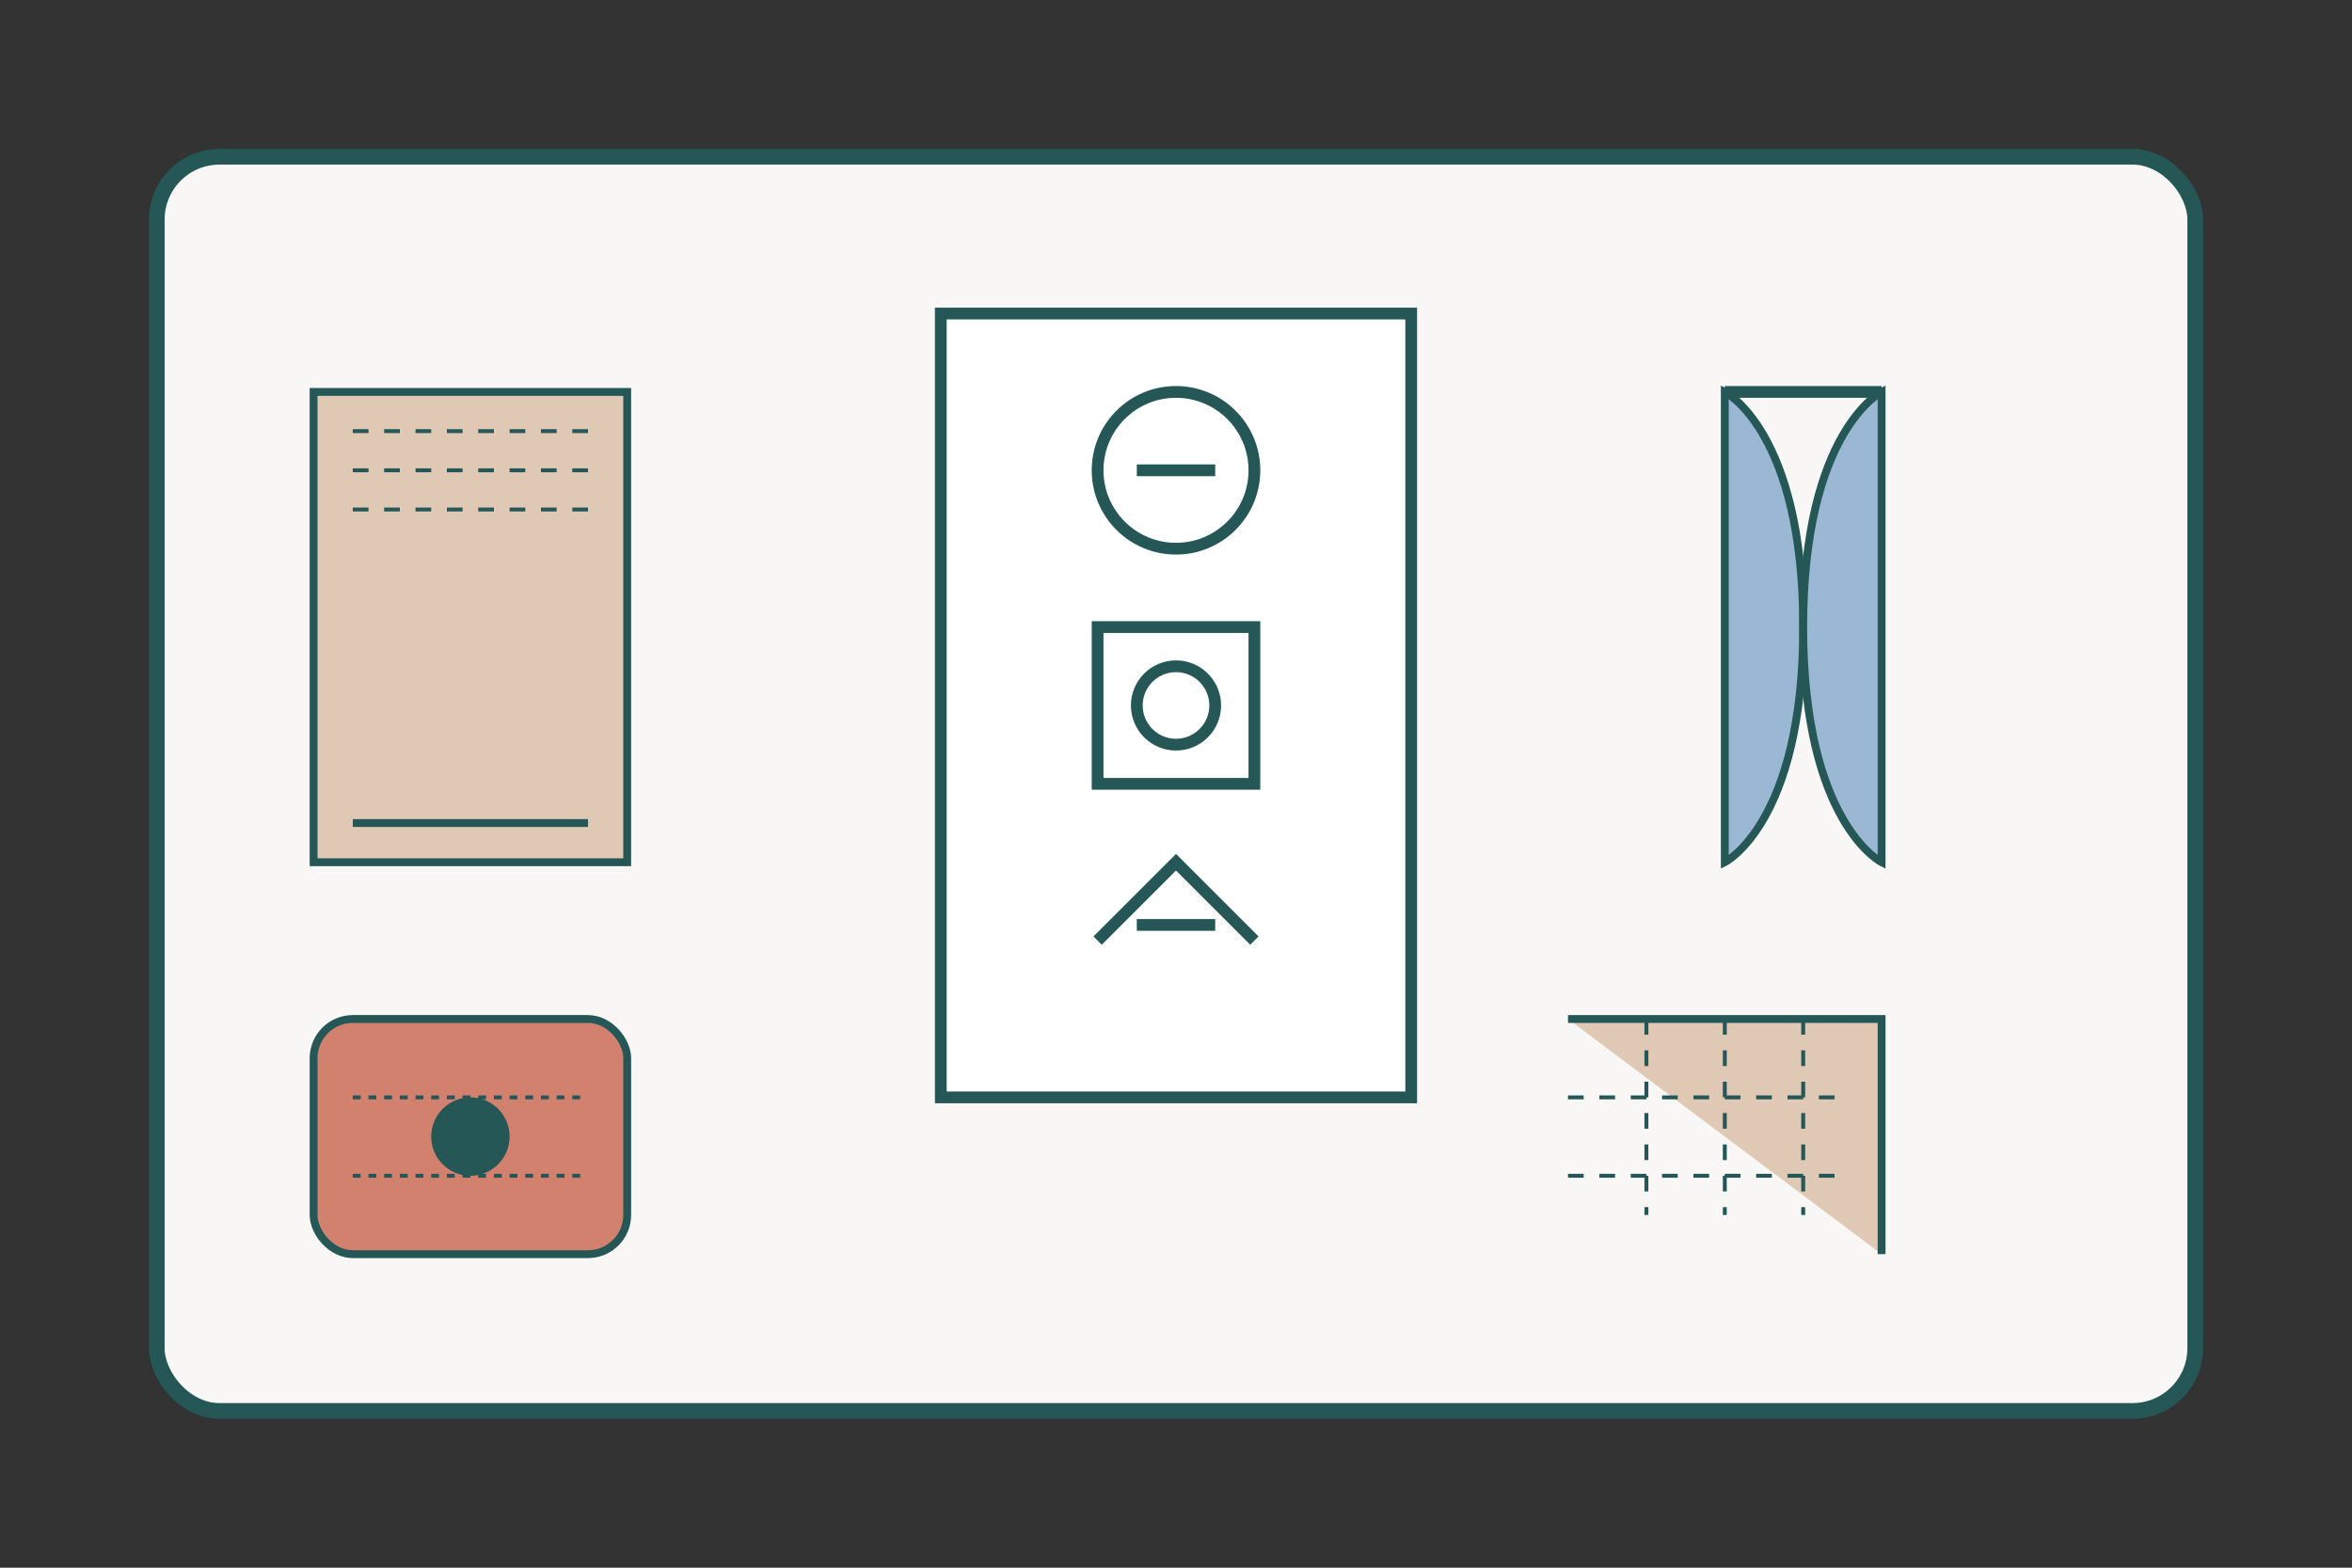 <svg width="300" height="200" viewBox="0 0 300 200" fill="none" xmlns="http://www.w3.org/2000/svg">
  <rect x="0" y="0" width="300" height="200" fill="#333333" stroke="none"/>
  <!-- Background panel representing care instructions -->
  <rect x="20" y="20" width="260" height="160" rx="8" fill="#F9F7F5" stroke="#245756" stroke-width="2"/>
  
  <!-- Care label in the center -->
  <rect x="120" y="40" width="60" height="100" fill="#FFFFFF" stroke="#245756" stroke-width="1.5"/>
  
  <!-- Care symbols -->
  <circle cx="150" cy="60" r="10" stroke="#245756" stroke-width="1.5" fill="none"/> <!-- Washing symbol -->
  <path d="M145 60H155" stroke="#245756" stroke-width="1.5"/> <!-- Temperature line -->
  
  <rect x="140" y="80" width="20" height="20" stroke="#245756" stroke-width="1.5" fill="none"/> <!-- Drying symbol -->
  <circle cx="150" cy="90" r="5" stroke="#245756" stroke-width="1.5" fill="none"/> <!-- Tumble dry dot -->
  
  <path d="M140 120L150 110L160 120" stroke="#245756" stroke-width="1.5" fill="none"/> <!-- Iron symbol -->
  <path d="M145 118L155 118" stroke="#245756" stroke-width="1.5"/> <!-- Iron base -->
  
  <!-- Different textile items -->
  <!-- Towel -->
  <rect x="40" y="50" width="40" height="60" fill="#DFC8B4" stroke="#245756" stroke-width="1"/>
  <path d="M45 55H75M45 60H75M45 65H75" stroke="#245756" stroke-width="0.5" stroke-dasharray="2 2"/>
  <path d="M45 105H75" stroke="#245756" stroke-width="1"/>
  
  <!-- Pillow/cushion -->
  <rect x="40" y="130" width="40" height="30" rx="5" fill="#D1816E" stroke="#245756" stroke-width="1"/>
  <path d="M45 140H75M45 150H75" stroke="#245756" stroke-width="0.5" stroke-dasharray="1 1"/>
  <circle cx="60" cy="145" r="5" fill="#245756"/> <!-- Button -->
  
  <!-- Curtain -->
  <path d="M220 50C220 50 220 110 220 110C220 110 230 105 230 80C230 55 220 50 220 50Z" fill="#9AB7D3" stroke="#245756" stroke-width="1"/>
  <path d="M240 50C240 50 240 110 240 110C240 110 230 105 230 80C230 55 240 50 240 50Z" fill="#9AB7D3" stroke="#245756" stroke-width="1"/>
  <line x1="220" y1="50" x2="240" y2="50" stroke="#245756" stroke-width="1.5"/> <!-- Curtain rod -->
  
  <!-- Tablecloth corner -->
  <path d="M200 130L240 130L240 160" fill="#DFC8B4" stroke="#245756" stroke-width="1"/>
  <path d="M210 130L210 155M220 130L220 155M230 130L230 155" stroke="#245756" stroke-width="0.5" stroke-dasharray="2 2"/>
  <path d="M200 140L235 140M200 150L235 150" stroke="#245756" stroke-width="0.5" stroke-dasharray="2 2"/>
</svg>
